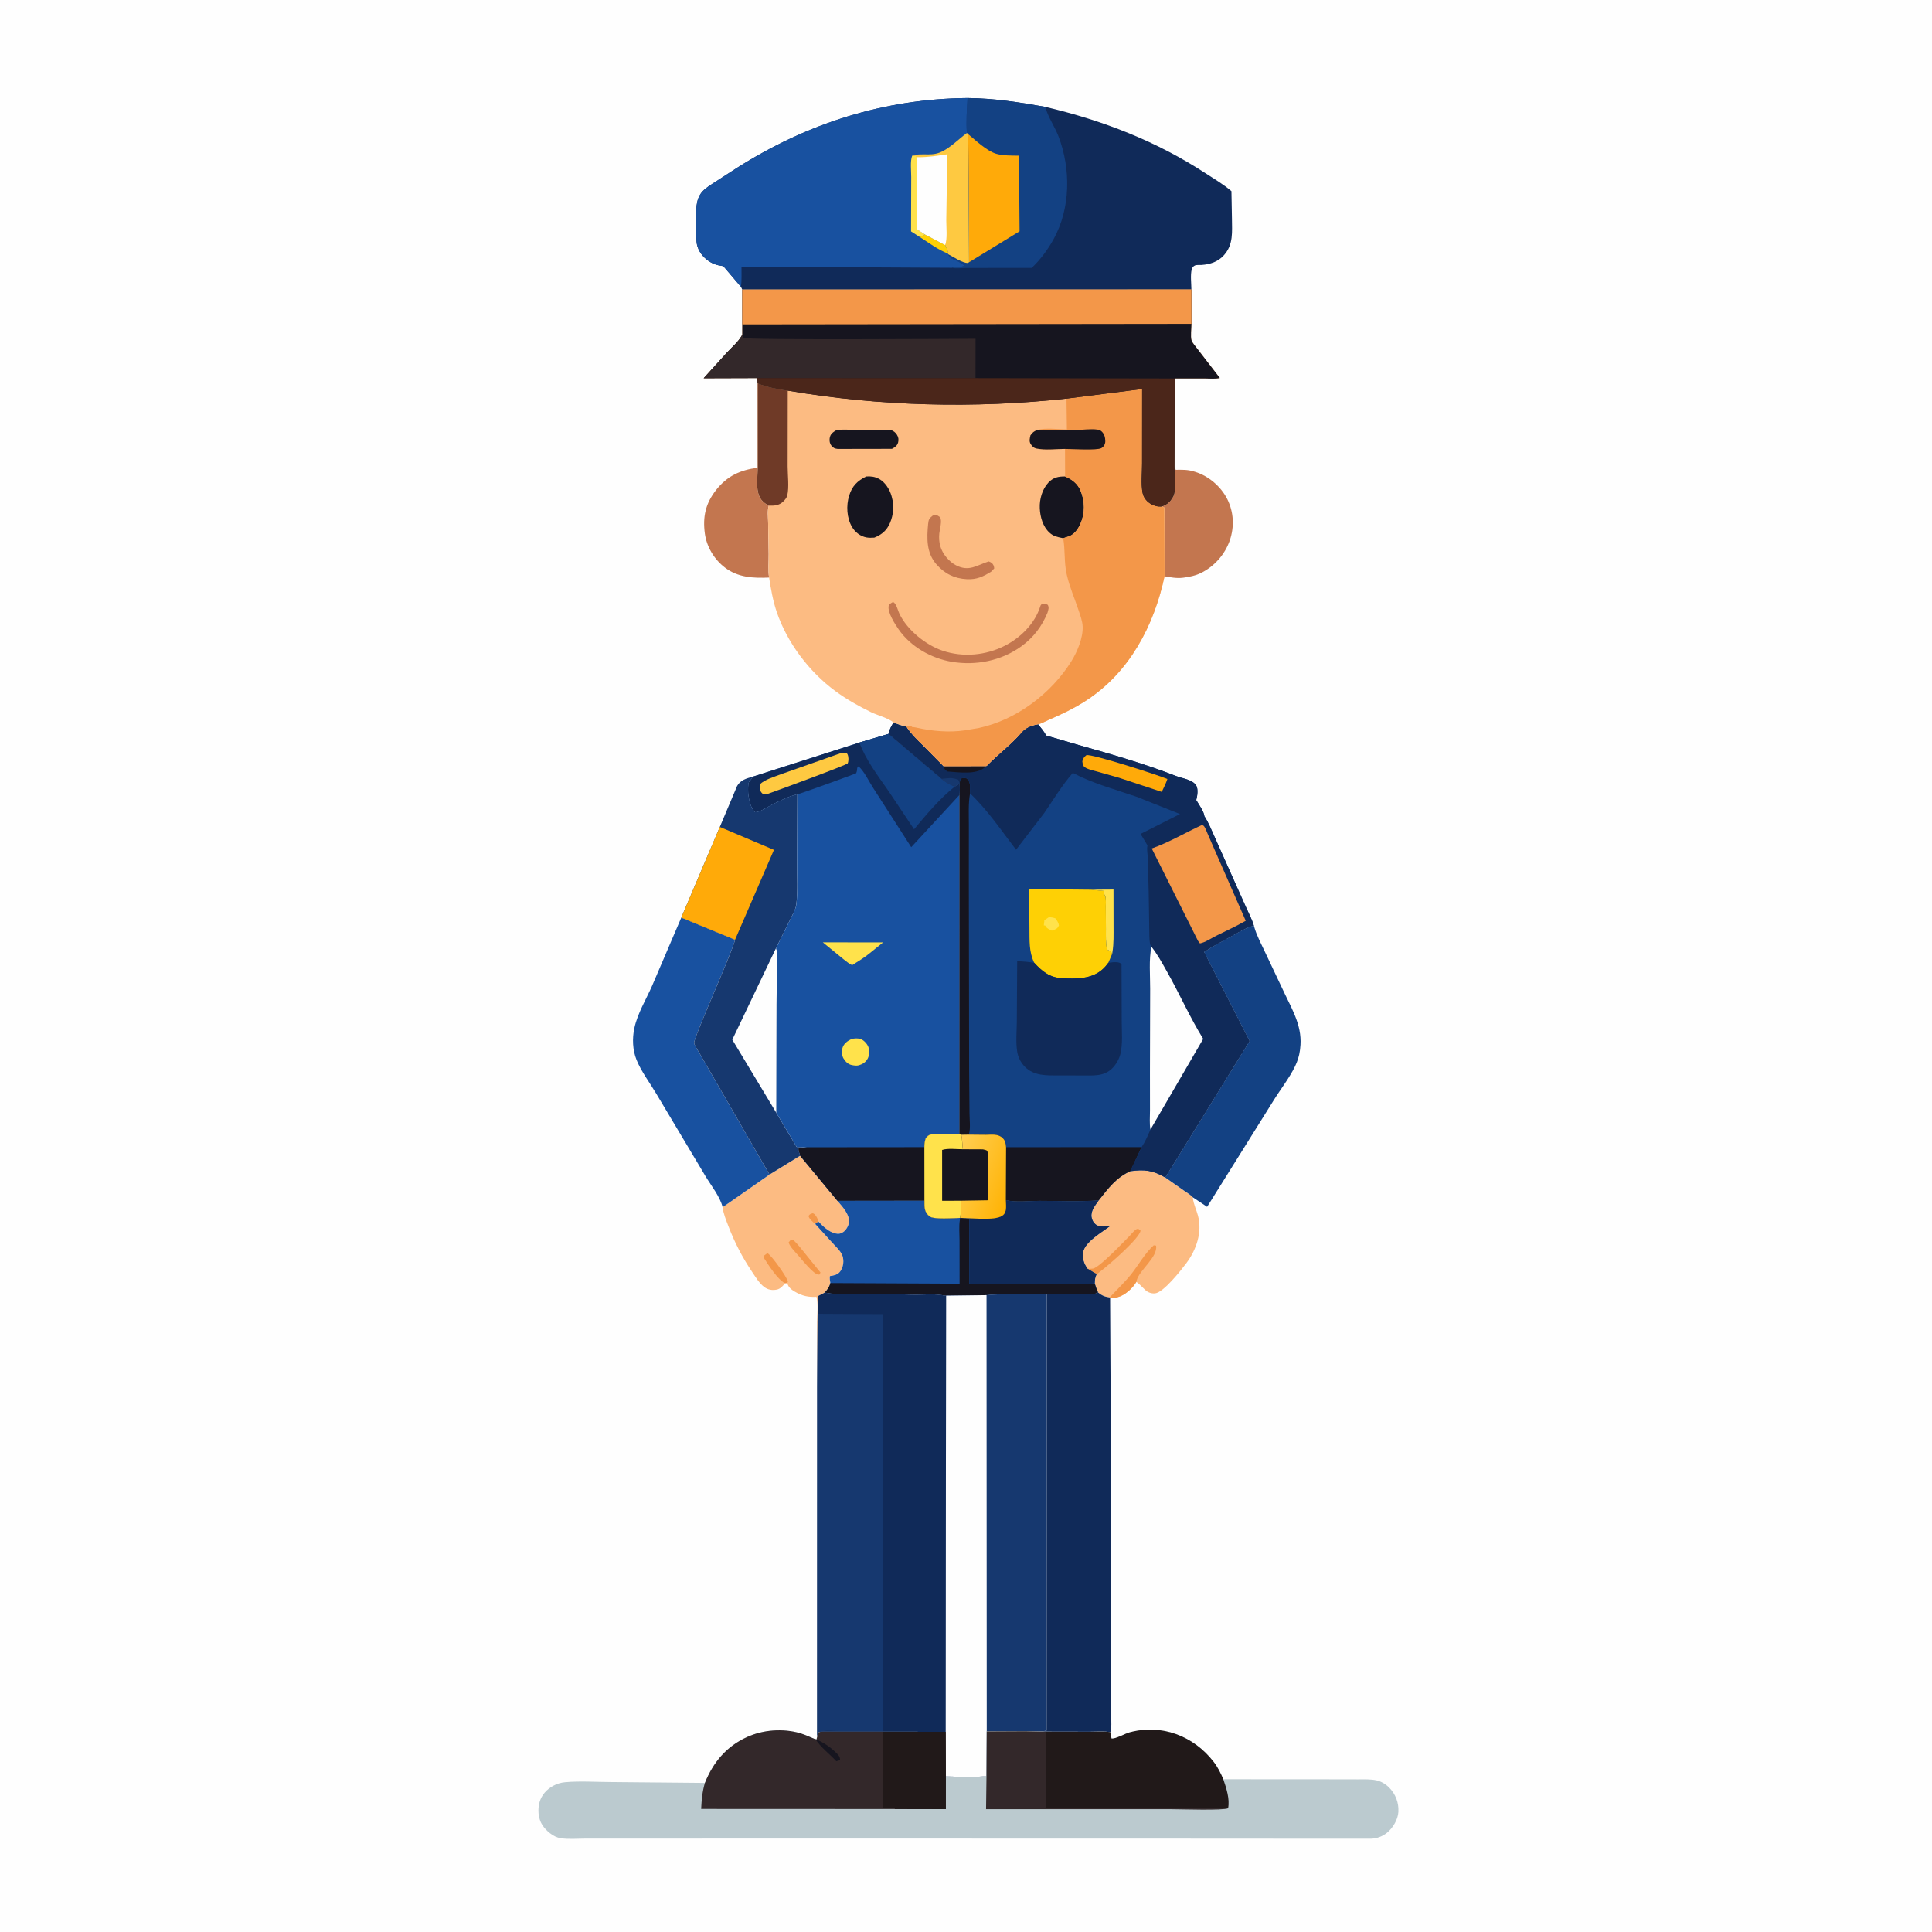 <svg version="1.1" xmlns="http://www.w3.org/2000/svg" style="display: block;" viewBox="0 0 2048 2048" width="1024" height="1024">
<defs>
	<linearGradient id="Gradient1" gradientUnits="userSpaceOnUse" x1="1074.02" y1="1260.37" x2="1006.88" y2="1234.74">
		<stop class="stop0" offset="0" stop-opacity="1" stop-color="rgb(255,179,5)"/>
		<stop class="stop1" offset="1" stop-opacity="1" stop-color="rgb(255,207,84)"/>
	</linearGradient>
</defs>
<path transform="translate(0,0)" fill="rgb(254,254,254)" d="M -0 -0 L 2048 0 L 2048 2048 L -0 2048 L -0 -0 z"/>
<path transform="translate(0,0)" fill="rgb(195,118,79)" d="M 815.286 612.225 C 798.469 612.967 782.399 612.249 768.423 601.616 C 757.135 593.027 749.062 579.605 747.164 565.546 C 744.785 547.917 747.869 533.753 758.987 519.557 C 770.688 504.616 784.633 498.165 803.211 495.831 C 803.183 506.671 800.161 522.933 808.241 531.097 C 810.292 533.169 812.445 534.631 815.002 535.99 C 813.216 541.109 814.171 548.065 814.252 553.49 L 814.82 587.245 C 814.933 595.176 813.97 604.492 815.286 612.225 z"/>
<path transform="translate(0,0)" fill="rgb(195,118,79)" d="M 1245.2 407.697 C 1245.78 419.654 1244.17 494.267 1246.25 498.013 C 1252.77 497.946 1258.83 497.716 1265.13 499.652 L 1266.89 500.174 C 1281.21 504.58 1294.17 515.648 1300.91 528.968 C 1307.83 542.651 1308.61 558.321 1303.64 572.773 C 1298.44 587.902 1286.95 600.764 1272.49 607.649 C 1267.13 610.202 1261.35 611.384 1255.5 612.192 L 1253.93 612.418 C 1247.59 613.224 1240.73 612.023 1234.48 610.847 L 1234.2 538.113 L 1231.9 536.815 C 1234.18 535.782 1236.48 534.713 1238.39 533.056 C 1241.05 530.746 1243.86 526.745 1244.68 523.286 C 1246.71 514.6 1244.95 503.172 1244.92 494.277 L 1245.2 407.697 z"/>
<path transform="translate(0,0)" fill="rgb(252,187,130)" d="M 1198.11 1241.54 C 1213.16 1239.48 1221.9 1240.53 1235.16 1248.17 L 1254.81 1261.93 C 1257.83 1264.08 1261.93 1266.44 1264.4 1269.17 L 1264.52 1270.25 C 1265.34 1276.79 1268.24 1282.36 1269.91 1288.66 C 1274.57 1306.24 1268.24 1324.74 1257.61 1338.97 C 1252.17 1346.24 1233.51 1370.01 1224.5 1371.01 C 1220.94 1371.41 1217.15 1370.22 1214.48 1367.86 C 1211.14 1364.91 1208.31 1361.39 1204.63 1358.85 C 1200.72 1365.51 1192.32 1373.26 1184.5 1375.16 C 1181.9 1375.79 1179.42 1375.82 1176.76 1375.57 L 1176.3 1375.35 C 1171.32 1374.71 1167.83 1373.28 1163.99 1370.05 C 1162.44 1366.96 1161.49 1363.68 1160.43 1360.39 C 1160.58 1356.87 1160.68 1354.27 1162.28 1351.09 C 1161.19 1349.58 1161.87 1350.18 1160.03 1349.23 L 1152.75 1344.88 C 1149 1339.4 1147.12 1334.27 1148.15 1327.5 C 1149.83 1316.4 1168.83 1305.72 1177.22 1299.3 C 1172.62 1299.95 1166.08 1301.17 1162.02 1298.35 C 1159.35 1296.5 1157.53 1293.39 1157.07 1290.19 C 1156.08 1283.44 1161.11 1277.6 1164.71 1272.39 C 1174.7 1259.75 1183.13 1248.3 1198.11 1241.54 z"/>
<path transform="translate(0,0)" fill="rgb(243,151,73)" d="M 1152.75 1344.88 C 1154.56 1344.82 1157.22 1345.09 1158.92 1344.67 C 1166.36 1342.8 1191.07 1316.37 1197.45 1310.08 C 1199.35 1308.21 1202.37 1304.17 1204.5 1303.11 C 1206.74 1302 1207.51 1303.11 1209.02 1304.5 C 1208.22 1312.16 1178.75 1337.8 1171.65 1343.56 L 1162.28 1351.09 C 1161.19 1349.58 1161.87 1350.18 1160.03 1349.23 L 1152.75 1344.88 z"/>
<path transform="translate(0,0)" fill="rgb(243,151,73)" d="M 1176.3 1375.35 L 1177.66 1373.91 C 1184.88 1366.1 1192.33 1359.21 1199 1350.85 C 1206.77 1341.12 1213.82 1328.27 1223 1320.06 L 1225.5 1320.43 C 1227.45 1332.94 1207.62 1346.07 1204.76 1357.81 L 1204.63 1358.85 C 1200.72 1365.51 1192.32 1373.26 1184.5 1375.16 C 1181.9 1375.79 1179.42 1375.82 1176.76 1375.57 L 1176.3 1375.35 z"/>
<path transform="translate(0,0)" fill="rgb(252,187,130)" d="M 815.737 1245.1 L 848.121 1225.15 L 887.659 1272.87 C 892.677 1278.79 900.363 1286.79 899.98 1295.11 C 899.807 1298.88 897.095 1303.75 894 1305.91 C 891.185 1307.88 888.812 1308.21 885.5 1307.47 C 878.409 1305.87 872.386 1299.85 867.453 1294.8 L 864.14 1297.44 L 882.575 1317.7 C 885.805 1321.25 890.033 1325.14 892.242 1329.35 C 893.514 1331.78 894.034 1334.66 893.97 1337.39 C 893.874 1341.54 892.484 1346.08 889.482 1349.08 C 887.061 1351.5 883.015 1352.26 879.744 1352.7 C 879.288 1355.42 879.772 1357.44 880.231 1360.11 C 879.147 1364.42 877.229 1366.99 874.205 1370.19 L 866.742 1374.08 L 866.693 1392.69 L 866.307 1469.28 L 866.146 1401.8 C 866.151 1393.6 867.484 1382.54 865.5 1374.7 C 856.916 1375.24 850.12 1373.67 842.611 1369.25 C 838.738 1366.97 835.679 1364.62 834.52 1360.12 L 832.138 1360.23 C 830.069 1363.11 827.107 1366.29 823.5 1367.03 C 818.676 1368 814.229 1367.32 810.23 1364.38 C 804.971 1360.51 801.031 1353.84 797.419 1348.48 C 786.904 1332.88 778.653 1316.97 771.97 1299.37 C 769.568 1293.05 766.793 1286.48 766.003 1279.72 L 815.737 1245.1 z"/>
<path transform="translate(0,0)" fill="rgb(243,151,73)" d="M 864.14 1297.44 L 864.026 1297.4 C 861.37 1294.96 858.042 1292.44 857.003 1289 C 858.612 1286.9 858.945 1286.9 861.5 1286.09 C 862.373 1286.41 862.731 1286.46 863.5 1287.19 C 865.353 1288.92 867.08 1292.32 867.453 1294.8 L 864.14 1297.44 z"/>
<path transform="translate(0,0)" fill="rgb(243,151,73)" d="M 832.138 1360.23 C 824.313 1356.48 814.582 1340.93 809.779 1333.5 L 809.958 1331 L 813.5 1328.35 C 818.123 1331.09 833.604 1352.9 835.221 1358.38 L 834.52 1360.12 L 832.138 1360.23 z"/>
<path transform="translate(0,0)" fill="rgb(243,151,73)" d="M 838.039 1314.5 L 840.458 1314.1 C 845.526 1318.46 849.492 1324.02 853.733 1329.16 L 869.799 1348.98 L 868.5 1351.14 L 867.146 1351.04 C 862.347 1350.4 850.939 1336.51 847.612 1332.49 C 844.53 1328.76 837.051 1321.66 835.976 1317 L 838.039 1314.5 z"/>
<path transform="translate(0,0)" fill="rgb(19,65,131)" d="M 1329.15 981.191 L 1329.48 982.401 C 1332.24 992.042 1337.24 1001.18 1341.48 1010.26 L 1361.98 1053.59 C 1371.08 1072.4 1381.01 1089.86 1378.21 1111.5 L 1377.99 1113.42 C 1377.22 1119.37 1375.4 1124.96 1372.79 1130.36 C 1366.68 1142.98 1357.17 1154.94 1349.8 1166.92 L 1279.58 1279.3 L 1264.4 1269.17 C 1261.93 1266.44 1257.83 1264.08 1254.81 1261.93 L 1235.16 1248.17 L 1324.59 1103.56 L 1276.35 1009.08 C 1286.05 1002.69 1296.51 997.291 1306.7 991.726 C 1313.94 987.774 1321.04 983.11 1329.15 981.191 z"/>
<path transform="translate(0,0)" fill="rgb(24,81,160)" d="M 722.198 972.695 L 779.192 996.158 L 778.687 998.009 C 774.103 1014.15 735.419 1099.82 735.786 1105.5 C 735.947 1108 741.105 1115.58 742.5 1118.15 L 815.737 1245.1 L 766.003 1279.72 C 763.562 1268.91 753.58 1256.38 747.795 1246.73 L 695.734 1159.44 C 688.876 1147.83 679.774 1135.93 674.751 1123.47 C 670.537 1113.01 670.09 1100.92 672.413 1089.97 C 675.704 1074.46 684.855 1059.5 691.265 1044.98 L 722.198 972.695 z"/>
<path transform="translate(0,0)" fill="rgb(24,81,160)" d="M 1066.2 1272.13 C 1076.48 1274.78 1091.22 1272.95 1101.96 1272.94 C 1122.59 1272.93 1144.16 1274.01 1164.71 1272.39 C 1161.11 1277.6 1156.08 1283.44 1157.07 1290.19 C 1157.53 1293.39 1159.35 1296.5 1162.02 1298.35 C 1166.08 1301.17 1172.62 1299.95 1177.22 1299.3 C 1168.83 1305.72 1149.83 1316.4 1148.15 1327.5 C 1147.12 1334.27 1149 1339.4 1152.75 1344.88 L 1160.03 1349.23 C 1161.87 1350.18 1161.19 1349.58 1162.28 1351.09 C 1160.68 1354.27 1160.58 1356.87 1160.43 1360.39 C 1161.49 1363.68 1162.44 1366.96 1163.99 1370.05 C 1159.28 1373.04 1151.3 1371.88 1145.84 1371.9 L 1109.57 1372.03 L 1071.3 1372.16 C 1062.84 1372.2 1054.15 1371.78 1045.76 1372.93 L 1002.86 1373.51 L 1000.97 1373.3 C 991.456 1371.25 980.048 1372.42 970.189 1372.41 L 931.638 1371.59 C 913.014 1371.63 892.5 1373.46 874.205 1370.19 C 877.229 1366.99 879.147 1364.42 880.231 1360.11 C 879.772 1357.44 879.288 1355.42 879.744 1352.7 C 883.015 1352.26 887.061 1351.5 889.482 1349.08 C 892.484 1346.08 893.874 1341.54 893.97 1337.39 C 894.034 1334.66 893.514 1331.78 892.242 1329.35 C 890.033 1325.14 885.805 1321.25 882.575 1317.7 L 864.14 1297.44 L 867.453 1294.8 C 872.386 1299.85 878.409 1305.87 885.5 1307.47 C 888.812 1308.21 891.185 1307.88 894 1305.91 C 897.095 1303.75 899.807 1298.88 899.98 1295.11 C 900.363 1286.79 892.677 1278.79 887.659 1272.87 L 979.939 1272.75 C 980.021 1279.66 979.409 1283.89 984.779 1289.05 C 989.076 1293.17 1011.35 1291.08 1017.85 1291.05 L 1023.77 1291.25 C 1033.13 1291.34 1057.25 1294.3 1063.73 1287.72 C 1067.57 1283.83 1066.31 1277.21 1066.2 1272.13 z"/>
<path transform="translate(0,0)" fill="rgb(22,21,31)" d="M 1017.85 1291.05 L 1023.77 1291.25 L 1027.5 1292.34 L 1027.47 1361.04 L 1116.7 1360.9 C 1130.99 1360.87 1146.34 1362.07 1160.43 1360.39 C 1161.49 1363.68 1162.44 1366.96 1163.99 1370.05 C 1159.28 1373.04 1151.3 1371.88 1145.84 1371.9 L 1109.57 1372.03 L 1071.3 1372.16 C 1062.84 1372.2 1054.15 1371.78 1045.76 1372.93 L 1002.86 1373.51 L 1000.97 1373.3 C 991.456 1371.25 980.048 1372.42 970.189 1372.41 L 931.638 1371.59 C 913.014 1371.63 892.5 1373.46 874.205 1370.19 C 877.229 1366.99 879.147 1364.42 880.231 1360.11 L 1017.21 1360.76 L 1017.15 1314.9 C 1017.15 1307.79 1016.39 1299.86 1017.52 1292.9 L 1017.85 1291.05 z"/>
<path transform="translate(0,0)" fill="rgb(16,42,89)" d="M 1066.2 1272.13 C 1076.48 1274.78 1091.22 1272.95 1101.96 1272.94 C 1122.59 1272.93 1144.16 1274.01 1164.71 1272.39 C 1161.11 1277.6 1156.08 1283.44 1157.07 1290.19 C 1157.53 1293.39 1159.35 1296.5 1162.02 1298.35 C 1166.08 1301.17 1172.62 1299.95 1177.22 1299.3 C 1168.83 1305.72 1149.83 1316.4 1148.15 1327.5 C 1147.12 1334.27 1149 1339.4 1152.75 1344.88 L 1160.03 1349.23 C 1161.87 1350.18 1161.19 1349.58 1162.28 1351.09 C 1160.68 1354.27 1160.58 1356.87 1160.43 1360.39 C 1146.34 1362.07 1130.99 1360.87 1116.7 1360.9 L 1027.47 1361.04 L 1027.5 1292.34 L 1023.77 1291.25 C 1033.13 1291.34 1057.25 1294.3 1063.73 1287.72 C 1067.57 1283.83 1066.31 1277.21 1066.2 1272.13 z"/>
<path transform="translate(0,0)" fill="rgb(22,56,111)" d="M 763.043 876.59 L 781.36 833.195 C 784.989 826.766 791.314 825.192 798.083 823.278 L 797.123 824.86 C 796.14 826.463 795.059 827.863 793.834 829.295 C 792.337 835.531 793.102 843.389 794.752 849.5 L 795.084 850.767 C 796.241 855.087 797.364 857.69 800.5 860.93 C 805.646 860.762 811.882 856.257 816.485 853.899 C 825.111 849.481 835.699 843.996 845.244 841.901 L 844.971 915.256 C 844.821 929.455 845.896 944.892 844.119 958.898 C 843.655 962.554 842.096 965.738 840.5 969.008 L 839.736 970.598 L 822.61 1005.08 C 824.629 1009.65 823.518 1017.89 823.489 1022.95 L 823.216 1064.94 L 822.997 1179.74 L 844.5 1215.81 L 855.172 1216.14 L 846.5 1217.1 C 846.061 1220.5 847.75 1221.88 848.121 1225.15 L 815.737 1245.1 L 742.5 1118.15 C 741.105 1115.58 735.947 1108 735.786 1105.5 C 735.419 1099.82 774.103 1014.15 778.687 998.009 L 779.192 996.158 L 722.198 972.695 L 763.043 876.59 z"/>
<path transform="translate(0,0)" fill="rgb(254,254,254)" d="M 822.61 1005.08 C 824.629 1009.65 823.518 1017.89 823.489 1022.95 L 823.216 1064.94 L 822.997 1179.74 L 776.262 1102.09 L 822.61 1005.08 z"/>
<path transform="translate(0,0)" fill="rgb(255,170,9)" d="M 763.043 876.59 L 820.42 900.906 L 779.192 996.158 L 722.198 972.695 L 763.043 876.59 z"/>
<path transform="translate(0,0)" fill="rgb(16,42,89)" d="M 1163.99 1370.05 C 1167.83 1373.28 1171.32 1374.71 1176.3 1375.35 L 1176.76 1375.57 L 1177.4 1499.17 L 1177.57 1744.42 L 1177.5 1812.4 C 1177.5 1818.81 1179.03 1830.59 1177.04 1836.14 C 1170.09 1835.12 1161.99 1835.81 1154.93 1835.77 L 1109.19 1835.68 L 1086.69 1835.21 C 1093.76 1834.44 1102.76 1836.49 1109.41 1834.48 L 1109.57 1372.03 L 1145.84 1371.9 C 1151.3 1371.88 1159.28 1373.04 1163.99 1370.05 z"/>
<path transform="translate(0,0)" fill="rgb(22,56,111)" d="M 1045.76 1372.93 C 1054.15 1371.78 1062.84 1372.2 1071.3 1372.16 L 1109.57 1372.03 L 1109.41 1834.48 C 1102.76 1836.49 1093.76 1834.44 1086.69 1835.21 L 1045.99 1835.41 L 1045.72 1882.53 C 1032.39 1884.62 1016.24 1883.32 1002.64 1883.02 L 1002.44 1835.84 L 1002.86 1373.51 L 1045.76 1372.93 z"/>
<path transform="translate(0,0)" fill="rgb(254,254,254)" d="M 1002.86 1373.51 L 1045.76 1372.93 L 1045.99 1835.41 L 1045.72 1882.53 C 1032.39 1884.62 1016.24 1883.32 1002.64 1883.02 L 1002.44 1835.84 L 1002.86 1373.51 z"/>
<path transform="translate(0,0)" fill="rgb(16,42,89)" d="M 874.205 1370.19 C 892.5 1373.46 913.014 1371.63 931.638 1371.59 L 970.189 1372.41 C 980.048 1372.42 991.456 1371.25 1000.97 1373.3 L 1002.86 1373.51 L 1002.44 1835.84 L 936.227 1835.75 L 869.837 1835.77 L 867.211 1836.54 L 866.251 1841.16 L 866.307 1469.28 L 866.693 1392.69 L 866.742 1374.08 L 874.205 1370.19 z"/>
<path transform="translate(0,0)" fill="rgb(22,56,111)" d="M 866.693 1392.69 L 935.88 1393.05 L 935.943 1834.96 L 889.781 1835.06 C 884.341 1835.06 874.787 1833.84 869.837 1835.77 L 867.211 1836.54 L 866.251 1841.16 L 866.307 1469.28 L 866.693 1392.69 z"/>
<path transform="translate(0,0)" fill="rgb(187,202,207)" d="M 1177.04 1836.14 L 1178.24 1842.92 C 1182.59 1843.5 1192.32 1837.78 1197.3 1836.43 C 1231.4 1827.18 1265.33 1840.13 1286.64 1867.82 C 1290.94 1873.41 1293.97 1879.63 1296.75 1886.08 L 1407.55 1886.15 L 1439.5 1886.21 C 1445.94 1886.22 1452.89 1885.88 1459.22 1887.27 C 1464.25 1888.38 1469.13 1891.4 1472.7 1895.05 C 1479.38 1901.88 1482.86 1910.95 1482.36 1920.5 C 1481.93 1928.71 1476.62 1937.61 1470.37 1942.73 C 1465.8 1946.48 1459.73 1948.9 1453.84 1949.07 L 1386.74 1949.09 L 1258.83 1949.01 L 868.7 1948.92 L 674.996 1948.98 L 621.205 1948.98 C 612.484 1948.98 602.746 1949.9 594.186 1948.56 C 586.644 1947.38 578.705 1940.62 574.745 1934.37 C 570.413 1927.53 569.792 1917.91 571.985 1910.25 C 574.167 1902.62 579.603 1896.77 586.46 1893.03 C 590.483 1890.84 594.436 1889.65 598.998 1889.23 C 614.837 1887.78 632.029 1889.02 647.99 1889.05 L 747.221 1889.97 C 755.938 1868.28 769.898 1851.47 791.455 1841.55 C 808.802 1833.57 829.883 1831.99 848.235 1837.32 C 854.129 1839.04 859.689 1841.99 865.457 1844.12 L 866.251 1841.16 L 867.211 1836.54 L 869.837 1835.77 L 936.227 1835.75 L 1002.44 1835.84 L 1002.64 1883.02 C 1016.24 1883.32 1032.39 1884.62 1045.72 1882.53 L 1045.99 1835.41 L 1086.69 1835.21 L 1109.19 1835.68 L 1154.93 1835.77 C 1161.99 1835.81 1170.09 1835.12 1177.04 1836.14 z"/>
<path transform="translate(0,0)" fill="rgb(51,40,42)" d="M 1045.99 1835.41 L 1086.69 1835.21 L 1109.19 1835.68 L 1108.91 1916.61 L 1301.83 1916.84 C 1297.16 1919.38 1250.44 1917.81 1241.77 1917.81 L 1045.27 1917.81 L 1045.72 1882.53 L 1045.99 1835.41 z"/>
<path transform="translate(0,0)" fill="rgb(33,25,25)" d="M 1177.04 1836.14 L 1178.24 1842.92 C 1182.59 1843.5 1192.32 1837.78 1197.3 1836.43 C 1231.4 1827.18 1265.33 1840.13 1286.64 1867.82 C 1290.94 1873.41 1293.97 1879.63 1296.75 1886.08 C 1299.89 1895.29 1303.85 1907.01 1301.83 1916.84 L 1108.91 1916.61 L 1109.19 1835.68 L 1154.93 1835.77 C 1161.99 1835.81 1170.09 1835.12 1177.04 1836.14 z"/>
<path transform="translate(0,0)" fill="rgb(51,40,42)" d="M 747.221 1889.97 C 755.938 1868.28 769.898 1851.47 791.455 1841.55 C 808.802 1833.57 829.883 1831.99 848.235 1837.32 C 854.129 1839.04 859.689 1841.99 865.457 1844.12 L 866.251 1841.16 L 867.211 1836.54 L 869.837 1835.77 L 936.227 1835.75 L 1002.44 1835.84 L 1002.64 1883.02 L 1002.61 1917.75 L 948.729 1917.64 L 743.255 1917.55 C 743.724 1907.91 744.46 1899.26 747.221 1889.97 z"/>
<path transform="translate(0,0)" fill="rgb(22,21,31)" d="M 864.285 1843.43 C 872.007 1846.56 879.486 1851.38 885.5 1857.19 C 888.155 1859.75 890.5 1861.75 890.5 1865.54 C 888.99 1866.48 888.207 1866.65 886.5 1866.97 C 879.346 1859.17 869.971 1852.36 864.285 1843.43 z"/>
<path transform="translate(0,0)" fill="rgb(33,25,25)" d="M 936.227 1835.75 L 1002.44 1835.84 L 1002.64 1883.02 L 1002.61 1917.75 L 948.729 1917.64 L 948.181 1916.73 L 936.024 1916.55 L 936.227 1835.75 z"/>
<path transform="translate(0,0)" fill="rgb(24,81,160)" d="M 910.956 787.178 L 941.923 777.963 L 998.034 825.599 C 1002.3 829.143 1007 831.8 1012.19 833.731 L 1017.09 830.698 C 1017.61 834.885 1017.55 838.513 1017.04 842.699 L 1017.02 1202.36 L 995.468 1202.24 C 992.027 1202.24 987.62 1201.81 984.463 1203.46 C 983.494 1203.97 982.147 1205.69 981.305 1206.5 C 980.216 1209.9 979.845 1212.47 979.87 1216.03 L 979.939 1272.75 L 887.659 1272.87 L 848.121 1225.15 C 847.75 1221.88 846.061 1220.5 846.5 1217.1 L 855.172 1216.14 L 844.5 1215.81 L 822.997 1179.74 L 823.216 1064.94 L 823.489 1022.95 C 823.518 1017.89 824.629 1009.65 822.61 1005.08 L 839.736 970.598 L 840.5 969.008 C 842.096 965.738 843.655 962.554 844.119 958.898 C 845.896 944.892 844.821 929.455 844.971 915.256 L 845.244 841.901 C 835.699 843.996 825.111 849.481 816.485 853.899 C 811.882 856.257 805.646 860.762 800.5 860.93 C 797.364 857.69 796.241 855.087 795.084 850.767 L 794.752 849.5 C 793.102 843.389 792.337 835.531 793.834 829.295 C 795.059 827.863 796.14 826.463 797.123 824.86 L 798.083 823.278 L 910.956 787.178 z"/>
<path transform="translate(0,0)" fill="rgb(255,226,75)" d="M 902.415 1101.5 C 905.39 1100.58 909.945 1100.35 912.836 1101.61 C 916.06 1103.02 919.216 1106.53 920.49 1109.79 C 921.816 1113.19 921.609 1118.76 919.866 1121.99 C 917.718 1125.97 914.694 1127.92 910.5 1129.25 C 908.002 1129.88 905.579 1129.52 903.079 1129.04 C 899.014 1128.26 896.298 1125.45 894.162 1122 C 892.323 1119.03 892.089 1114.27 893.039 1110.97 C 894.412 1106.19 898.22 1103.61 902.415 1101.5 z"/>
<path transform="translate(0,0)" fill="rgb(255,226,75)" d="M 872.256 998.945 L 936.132 998.982 L 921.518 1010.78 C 915.919 1015.37 909.488 1019.13 903.408 1023.06 C 900.241 1021.9 897.018 1018.93 894.276 1016.91 L 872.256 998.945 z"/>
<path transform="translate(0,0)" fill="rgb(22,21,31)" d="M 855.172 1216.14 L 979.87 1216.03 L 979.939 1272.75 L 887.659 1272.87 L 848.121 1225.15 C 847.75 1221.88 846.061 1220.5 846.5 1217.1 L 855.172 1216.14 z"/>
<path transform="translate(0,0)" fill="rgb(16,42,89)" d="M 910.956 787.178 L 941.923 777.963 L 998.034 825.599 C 1002.3 829.143 1007 831.8 1012.19 833.731 L 1017.09 830.698 C 1017.61 834.885 1017.55 838.513 1017.04 842.699 L 965.939 898.05 L 925.226 834.661 C 921.092 828.261 915.759 816.997 910 812.348 L 908.7 813.988 C 908.501 815.959 908.487 818.061 907.41 819.782 C 907.254 820.032 851.378 840.47 846.252 841.673 L 845.244 841.901 C 835.699 843.996 825.111 849.481 816.485 853.899 C 811.882 856.257 805.646 860.762 800.5 860.93 C 797.364 857.69 796.241 855.087 795.084 850.767 L 794.752 849.5 C 793.102 843.389 792.337 835.531 793.834 829.295 C 795.059 827.863 796.14 826.463 797.123 824.86 L 798.083 823.278 L 910.956 787.178 z"/>
<path transform="translate(0,0)" fill="rgb(254,201,65)" d="M 892.317 798 C 894.24 797.858 895.835 798.136 897.722 798.5 L 898.421 799.625 C 899.641 802.23 899.727 806.497 898.627 809.168 C 897.934 810.851 820.301 839.356 813.5 841.68 C 811.405 841.758 809.448 842.426 807.866 840.882 C 805.087 838.169 805.341 835 805.438 831.426 C 810.934 826.154 820.898 823.459 828.006 820.662 L 892.317 798 z"/>
<path transform="translate(0,0)" fill="rgb(19,65,131)" d="M 910.956 787.178 L 941.923 777.963 L 998.034 825.599 C 1002.3 829.143 1007 831.8 1012.19 833.731 C 996.364 846.299 981.896 863.584 968.948 879.069 L 941.769 838.391 C 930.446 822.085 918.006 805.893 910.956 787.178 z"/>
<path transform="translate(0,0)" fill="rgb(16,42,89)" d="M 785.396 304.007 L 766.767 282.128 C 759.731 281.208 754.673 279.594 749.028 275.051 C 743.076 270.262 738.91 263.63 738.335 255.928 C 737.819 249.035 738.038 241.929 738.02 235.002 C 737.991 224.075 736.744 211.278 744.905 202.674 C 748.799 198.568 754.233 195.398 758.954 192.329 L 781.218 177.935 C 855.699 130.71 937.274 104.687 1025.66 103.916 C 1053.97 104.2 1080.29 108.354 1108.08 113.276 C 1169.19 127.704 1225.67 149.538 1278.39 183.957 C 1287.46 189.885 1297.19 195.525 1305.38 202.648 L 1305.91 231.551 C 1305.97 245.64 1307.66 259.2 1297.41 270.547 C 1291.04 277.596 1282.84 280.214 1273.62 280.869 C 1272.1 280.977 1268.28 280.714 1267 281.268 C 1264.98 282.143 1263.82 283.46 1263.28 285.558 C 1261.72 291.591 1262.88 300.542 1262.93 306.884 L 786.834 306.999 L 785.396 304.007 z"/>
<path transform="translate(0,0)" fill="rgb(19,65,131)" d="M 1025.66 103.916 C 1053.97 104.2 1080.29 108.354 1108.08 113.276 L 1108.37 114.374 C 1111.22 124.569 1118.17 134.4 1122.03 144.5 C 1135.27 179.054 1134.93 220.811 1116.82 253.587 C 1110.76 264.558 1102.77 275.354 1093.66 283.961 L 1024.17 284.045 C 1020.16 283.975 1013.14 285.064 1009.48 283.87 L 1009.62 283.052 C 1013.6 282.462 1019.23 283.693 1022.51 281.5 C 1019.26 279.029 1014.86 276.523 1011.06 275.047 C 1008.71 274.136 1006.55 272.857 1005.48 270.418 L 1005.2 269.534 C 1010.69 272.249 1020.26 278.957 1025.95 278.763 L 1027.22 277.97 L 1026.4 142.316 L 1024.96 140.965 C 1023.94 128.93 1024.99 115.98 1025.66 103.916 z"/>
<path transform="translate(0,0)" fill="rgb(255,170,9)" d="M 1026.4 142.316 C 1034.46 148.978 1045.84 159.879 1055.89 162.978 C 1062.67 165.068 1072.95 164.908 1080.12 165.014 L 1080.79 245.179 L 1027.22 277.97 L 1026.4 142.316 z"/>
<path transform="translate(0,0)" fill="rgb(24,81,160)" d="M 785.396 304.007 L 766.767 282.128 C 759.731 281.208 754.673 279.594 749.028 275.051 C 743.076 270.262 738.91 263.63 738.335 255.928 C 737.819 249.035 738.038 241.929 738.02 235.002 C 737.991 224.075 736.744 211.278 744.905 202.674 C 748.799 198.568 754.233 195.398 758.954 192.329 L 781.218 177.935 C 855.699 130.71 937.274 104.687 1025.66 103.916 C 1024.99 115.98 1023.94 128.93 1024.96 140.965 L 1026.4 142.316 L 1027.22 277.97 L 1025.95 278.763 C 1020.26 278.957 1010.69 272.249 1005.2 269.534 L 1005.48 270.418 C 1006.55 272.857 1008.71 274.136 1011.06 275.047 C 1014.86 276.523 1019.26 279.029 1022.51 281.5 C 1019.23 283.693 1013.6 282.462 1009.62 283.052 L 1009.48 283.87 L 786.01 282.686 C 785.915 289.566 786.471 297.249 785.396 304.007 z"/>
<path transform="translate(0,0)" fill="rgb(254,208,5)" d="M 975.108 251.305 L 980.493 248.52 L 1001.81 259.711 C 1003.09 261.805 1003.7 263.57 1004.5 265.86 L 1005.31 267.804 L 1004.68 268.7 C 994.469 264.801 984.336 257.212 975.108 251.305 z"/>
<path transform="translate(0,0)" fill="rgb(255,226,75)" d="M 975.108 251.305 L 965.751 245.313 L 965.928 187.722 C 965.958 181.378 964.662 170.608 967.003 164.979 L 971.627 165.627 L 972.242 166.619 L 972.289 219.031 C 972.236 226.663 971.188 235.842 972.472 243.311 L 980.493 248.52 L 975.108 251.305 z"/>
<path transform="translate(0,0)" fill="rgb(254,201,65)" d="M 1024.96 140.965 L 1026.4 142.316 L 1027.22 277.97 L 1025.95 278.763 C 1020.26 278.957 1010.69 272.249 1005.2 269.534 L 1004.68 268.7 L 1005.31 267.804 L 1004.5 265.86 C 1003.7 263.57 1003.09 261.805 1001.81 259.711 L 980.493 248.52 L 972.472 243.311 C 971.188 235.842 972.236 226.663 972.289 219.031 L 972.242 166.619 L 971.627 165.627 L 967.003 164.979 C 972.256 162.642 983.8 164.323 990.056 163.288 L 991.5 163.027 C 1003.24 161.026 1015.46 147.939 1024.96 140.965 z"/>
<path transform="translate(0,0)" fill="rgb(254,254,254)" d="M 972.242 166.619 L 973.464 166.648 C 984.199 166.695 993.657 165.054 1004.16 163.56 L 1003.09 233.504 C 1003.02 240.243 1004.5 253.861 1001.81 259.711 L 980.493 248.52 L 972.472 243.311 C 971.188 235.842 972.236 226.663 972.289 219.031 L 972.242 166.619 z"/>
<path transform="translate(0,0)" fill="rgb(19,65,131)" d="M 947.19 765.869 C 950.279 767.034 957.277 770.116 960.424 769.579 C 965.782 778.03 972.951 784.643 979.997 791.651 L 1000.22 812.179 L 1045.36 812.098 C 1046.32 811.573 1045.93 811.874 1046.76 811.026 C 1058.39 799.048 1072.14 789.01 1082.97 776.274 C 1087.42 770.983 1093.75 768.929 1100.38 767.737 C 1103.55 771.59 1106.63 775.268 1109.01 779.684 L 1143.25 789.697 C 1178.05 799.474 1213.07 809.519 1246.76 822.653 C 1253.21 825.164 1264.57 826.468 1268.2 833 C 1270.28 836.741 1269.21 844.062 1268.06 848.102 C 1270.53 852.339 1276.37 860.401 1276.7 865.232 C 1281.2 872.023 1284.21 879.919 1287.6 887.319 L 1306.51 929.697 L 1321.29 962.727 C 1323.99 968.738 1327.26 974.876 1329.15 981.191 C 1321.04 983.11 1313.94 987.774 1306.7 991.726 C 1296.51 997.291 1286.05 1002.69 1276.35 1009.08 L 1324.59 1103.56 L 1235.16 1248.17 C 1221.9 1240.53 1213.16 1239.48 1198.11 1241.54 C 1183.13 1248.3 1174.7 1259.75 1164.71 1272.39 C 1144.16 1274.01 1122.59 1272.93 1101.96 1272.94 C 1091.22 1272.95 1076.48 1274.78 1066.2 1272.13 C 1066.31 1277.21 1067.57 1283.83 1063.73 1287.72 C 1057.25 1294.3 1033.13 1291.34 1023.77 1291.25 L 1017.85 1291.05 C 1011.35 1291.08 989.076 1293.17 984.779 1289.05 C 979.409 1283.89 980.021 1279.66 979.939 1272.75 L 979.87 1216.03 C 979.845 1212.47 980.216 1209.9 981.305 1206.5 C 982.147 1205.69 983.494 1203.97 984.463 1203.46 C 987.62 1201.81 992.027 1202.24 995.468 1202.24 L 1017.02 1202.36 L 1017.04 842.699 C 1017.55 838.513 1017.61 834.885 1017.09 830.698 L 1012.19 833.731 C 1007 831.8 1002.3 829.143 998.034 825.599 L 941.923 777.963 C 942.685 773.409 944.813 769.754 947.19 765.869 z"/>
<path transform="translate(0,0)" fill="rgb(255,226,75)" d="M 1156.57 943.113 L 1180.35 942.956 L 1180.4 981.541 C 1180.39 990.752 1180.73 999.896 1179.27 1009 L 1179 1010.96 C 1177.31 1008.25 1176.35 1007.96 1173.59 1006.5 C 1171.91 999.44 1172.34 992.204 1172.31 985 L 1172.2 960.5 L 1172.28 956.5 C 1172.16 953.21 1172.45 949.768 1170 947.5 L 1170.01 946.25 L 1170.51 944.5 L 1156.57 943.113 z"/>
<path transform="translate(0,0)" fill="rgb(22,21,31)" d="M 1017.23 829.903 L 1018.27 825.291 C 1020.89 824.722 1022.23 824.483 1024.89 825.191 C 1026.89 827.383 1027.52 828.629 1028.16 831.522 L 1028.26 841.029 C 1026.3 852.133 1027.06 864.033 1027.03 875.309 L 1026.99 932.346 L 1027.32 1134.8 L 1027.71 1180.34 C 1027.77 1186.92 1028.91 1195.72 1027.2 1202.01 L 1027.07 1202.73 L 1019.03 1202.9 L 1017.02 1202.36 L 1017.04 842.699 C 1017.55 838.513 1017.61 834.885 1017.09 830.698 L 1017.23 829.903 z"/>
<path transform="translate(0,0)" fill="rgb(22,21,31)" d="M 1066.47 1216.08 L 1210.14 1216 L 1198.11 1241.54 C 1183.13 1248.3 1174.7 1259.75 1164.71 1272.39 C 1144.16 1274.01 1122.59 1272.93 1101.96 1272.94 C 1091.22 1272.95 1076.48 1274.78 1066.2 1272.13 L 1066.47 1216.08 z"/>
<path transform="translate(0,0)" fill="rgb(254,208,5)" d="M 1096.29 1020.58 C 1090.56 1008.72 1091.41 996.664 1091.24 983.757 L 1090.92 942.457 L 1156.57 943.113 L 1170.51 944.5 L 1170.01 946.25 L 1170 947.5 C 1172.45 949.768 1172.16 953.21 1172.28 956.5 L 1172.2 960.5 L 1172.31 985 C 1172.34 992.204 1171.91 999.44 1173.59 1006.5 C 1176.35 1007.96 1177.31 1008.25 1179 1010.96 L 1174.86 1020.59 C 1173.07 1023.06 1171.18 1025.29 1168.92 1027.35 C 1157.19 1038.04 1140.73 1037.7 1125.81 1036.95 C 1112.73 1036.3 1104.75 1029.74 1096.29 1020.58 z"/>
<path transform="translate(0,0)" fill="rgb(255,226,75)" d="M 1111.49 972.5 C 1114.25 972.133 1116.13 972.679 1118.75 973.495 C 1120.5 975.822 1122.07 978.065 1122.51 981 C 1120.91 984.186 1120.76 984.119 1117.5 985.635 L 1114.98 986.496 C 1112.59 985.345 1110.11 984.532 1108.61 982.221 L 1107.91 981.06 L 1106.5 981 C 1106.49 979.475 1106.83 978.456 1106.98 976.995 L 1107 975.5 L 1111.49 972.5 z"/>
<path transform="translate(0,0)" fill="rgb(22,21,31)" d="M 1017.02 1202.36 L 1019.03 1202.9 L 1027.07 1202.73 L 1045.04 1202.9 C 1051.29 1202.83 1057.97 1201.67 1062.79 1206.31 C 1065.73 1209.14 1066.15 1212.13 1066.47 1216.08 L 1066.2 1272.13 C 1066.31 1277.21 1067.57 1283.83 1063.73 1287.72 C 1057.25 1294.3 1033.13 1291.34 1023.77 1291.25 L 1017.85 1291.05 C 1011.35 1291.08 989.076 1293.17 984.779 1289.05 C 979.409 1283.89 980.021 1279.66 979.939 1272.75 L 979.87 1216.03 C 979.845 1212.47 980.216 1209.9 981.305 1206.5 C 982.147 1205.69 983.494 1203.97 984.463 1203.46 C 987.62 1201.81 992.027 1202.24 995.468 1202.24 L 1017.02 1202.36 z"/>
<path transform="translate(0,0)" fill="rgb(255,226,75)" d="M 1017.02 1202.36 L 1019.03 1202.9 C 1020.05 1208.08 1020.05 1213.08 1020.68 1218.26 C 1014.33 1218.28 1004.53 1216.99 998.68 1218.99 L 998.697 1272.89 L 1018.44 1272.82 C 1018.82 1279.13 1018.74 1284.8 1017.85 1291.05 C 1011.35 1291.08 989.076 1293.17 984.779 1289.05 C 979.409 1283.89 980.021 1279.66 979.939 1272.75 L 979.87 1216.03 C 979.845 1212.47 980.216 1209.9 981.305 1206.5 C 982.147 1205.69 983.494 1203.97 984.463 1203.46 C 987.62 1201.81 992.027 1202.24 995.468 1202.24 L 1017.02 1202.36 z"/>
<path transform="translate(0,0)" fill="url(#Gradient1)" d="M 1019.03 1202.9 L 1027.07 1202.73 L 1045.04 1202.9 C 1051.29 1202.83 1057.97 1201.67 1062.79 1206.31 C 1065.73 1209.14 1066.15 1212.13 1066.47 1216.08 L 1066.2 1272.13 C 1066.31 1277.21 1067.57 1283.83 1063.73 1287.72 C 1057.25 1294.3 1033.13 1291.34 1023.77 1291.25 L 1017.85 1291.05 C 1018.74 1284.8 1018.82 1279.13 1018.44 1272.82 L 1047.15 1272.34 C 1047.16 1263.95 1048.81 1224.89 1046.57 1220.22 C 1045.98 1218.98 1043.17 1218.71 1041.86 1218.35 L 1020.68 1218.26 C 1020.05 1213.08 1020.05 1208.08 1019.03 1202.9 z"/>
<path transform="translate(0,0)" fill="rgb(16,42,89)" d="M 1174.86 1020.59 L 1180.5 1019.95 C 1183.69 1019.92 1186.57 1019.77 1188.87 1022 L 1189.07 1082.53 C 1189.05 1093.54 1190.32 1106.68 1187.64 1117.37 C 1186.25 1122.9 1183 1128.48 1178.97 1132.5 C 1170.1 1141.33 1158.5 1139.99 1146.97 1140.03 L 1122.64 1140.02 C 1109.73 1139.98 1095.71 1140.75 1086.04 1130.43 C 1082.02 1126.14 1079.33 1121.01 1078.33 1115.21 C 1076.6 1105.2 1077.8 1093.11 1077.86 1082.9 L 1078.25 1018.98 C 1084.4 1019.04 1090.21 1019.66 1096.29 1020.58 C 1104.75 1029.74 1112.73 1036.3 1125.81 1036.95 C 1140.73 1037.7 1157.19 1038.04 1168.92 1027.35 C 1171.18 1025.29 1173.07 1023.06 1174.86 1020.59 z"/>
<path transform="translate(0,0)" fill="rgb(16,42,89)" d="M 947.19 765.869 C 950.279 767.034 957.277 770.116 960.424 769.579 C 965.782 778.03 972.951 784.643 979.997 791.651 L 1000.22 812.179 L 1045.36 812.098 C 1046.32 811.573 1045.93 811.874 1046.76 811.026 C 1058.39 799.048 1072.14 789.01 1082.97 776.274 C 1087.42 770.983 1093.75 768.929 1100.38 767.737 C 1103.55 771.59 1106.63 775.268 1109.01 779.684 L 1143.25 789.697 C 1178.05 799.474 1213.07 809.519 1246.76 822.653 C 1253.21 825.164 1264.57 826.468 1268.2 833 C 1270.28 836.741 1269.21 844.062 1268.06 848.102 C 1270.53 852.339 1276.37 860.401 1276.7 865.232 C 1281.2 872.023 1284.21 879.919 1287.6 887.319 L 1306.51 929.697 L 1321.29 962.727 C 1323.99 968.738 1327.26 974.876 1329.15 981.191 C 1321.04 983.11 1313.94 987.774 1306.7 991.726 C 1296.51 997.291 1286.05 1002.69 1276.35 1009.08 L 1324.59 1103.56 L 1235.16 1248.17 C 1221.9 1240.53 1213.16 1239.48 1198.11 1241.54 L 1210.14 1216 C 1213.98 1210.29 1216.79 1203.63 1219.54 1197.34 C 1218.3 1191.14 1219.05 1183.53 1219.03 1177.18 L 1218.99 1137.37 L 1219.21 1048.42 C 1219.28 1034.33 1217.7 1017.27 1220.56 1003.58 C 1219.89 1002.56 1219.29 1001.73 1219.07 1000.5 C 1218.16 995.354 1218.41 989.359 1218.25 984.122 L 1217.66 946.106 L 1216.71 909.833 C 1216.6 905.191 1215.41 900.738 1216.37 896.15 L 1209.04 883.997 L 1250.83 862.933 L 1205.18 844.728 C 1182.61 836.997 1158.31 830.47 1137.19 819.322 C 1125.94 832.258 1116.55 847.73 1106.9 861.895 L 1077.53 900.122 L 1077.09 900.827 C 1061.62 880.619 1046.8 858.514 1028.26 841.029 L 1028.16 831.522 C 1027.52 828.629 1026.89 827.383 1024.89 825.191 C 1022.23 824.483 1020.89 824.722 1018.27 825.291 L 1017.23 829.903 L 1017.09 830.698 L 1012.19 833.731 C 1007 831.8 1002.3 829.143 998.034 825.599 L 941.923 777.963 C 942.685 773.409 944.813 769.754 947.19 765.869 z"/>
<path transform="translate(0,0)" fill="rgb(22,56,111)" d="M 998.034 825.599 L 1003.59 825.052 C 1008.28 824.433 1011.26 824.96 1015.7 826.5 C 1016.36 827.683 1016.84 828.593 1017.23 829.903 L 1017.09 830.698 L 1012.19 833.731 C 1007 831.8 1002.3 829.143 998.034 825.599 z"/>
<path transform="translate(0,0)" fill="rgb(22,21,31)" d="M 1000.22 812.179 L 1045.36 812.098 L 1044.22 813.228 C 1035.15 821.59 1016.08 818.597 1004.5 817.825 C 1001.34 815.835 1001.43 815.736 1000.22 812.179 z"/>
<path transform="translate(0,0)" fill="rgb(255,170,9)" d="M 1151.64 800.5 C 1157.27 798.928 1227.57 821.531 1237.47 825.783 C 1235.93 830.532 1233.66 834.949 1231.49 839.437 L 1186.36 824.51 L 1162.55 817.76 C 1158.75 816.711 1153.11 815.63 1149.92 813.27 C 1147.59 811.541 1147.79 809.643 1147.3 807 C 1148.39 803.75 1148.94 802.611 1151.64 800.5 z"/>
<path transform="translate(0,0)" fill="rgb(254,254,254)" d="M 1219.54 1197.34 C 1218.3 1191.14 1219.05 1183.53 1219.03 1177.18 L 1218.99 1137.37 L 1219.21 1048.42 C 1219.28 1034.33 1217.7 1017.27 1220.56 1003.58 C 1226.99 1011.67 1232 1021.02 1237.08 1030 C 1250.32 1053.44 1261.28 1078.36 1275.43 1101.26 L 1219.54 1197.34 z"/>
<path transform="translate(0,0)" fill="rgb(243,151,73)" d="M 1274.19 874.5 C 1274.8 874.833 1275.53 875.005 1276.02 875.5 C 1277.51 877.015 1279 881.305 1279.95 883.393 L 1289.18 904.563 L 1320.54 976.085 C 1310.34 981.926 1299.51 986.804 1289 992.075 C 1283.89 994.635 1277.49 999.033 1272 1000.05 L 1270 997.5 L 1220.9 899.433 C 1239.24 892.971 1256.52 882.661 1274.19 874.5 z"/>
<path transform="translate(0,0)" fill="rgb(252,187,130)" d="M 1262.93 306.884 L 1262.98 343.295 C 1263.01 347.806 1261.82 356.788 1263.07 360.778 C 1263.91 363.432 1267.78 367.719 1269.5 370.075 L 1293.1 400.714 C 1288.1 401.888 1281.65 401.174 1276.46 401.178 L 1245.32 401.191 L 1245.2 407.697 L 1244.92 494.277 C 1244.95 503.172 1246.71 514.6 1244.68 523.286 C 1243.86 526.745 1241.05 530.746 1238.39 533.056 C 1236.48 534.713 1234.18 535.782 1231.9 536.815 L 1234.2 538.113 L 1234.48 610.847 C 1223.25 663.343 1197.24 712.891 1151.09 742.774 C 1138.63 750.846 1125.48 757.123 1111.87 762.976 C 1108.45 764.446 1103.89 767.113 1100.38 767.737 C 1093.75 768.929 1087.42 770.983 1082.97 776.274 C 1072.14 789.01 1058.39 799.048 1046.76 811.026 C 1045.93 811.874 1046.32 811.573 1045.36 812.098 L 1000.22 812.179 L 979.997 791.651 C 972.951 784.643 965.782 778.03 960.424 769.579 C 957.277 770.116 950.279 767.034 947.19 765.869 C 941.616 761.167 930.261 758.295 923.418 754.969 C 910.314 748.601 897.371 741.3 885.614 732.66 C 857.719 712.162 834.571 681.54 823.365 648.732 C 819.346 636.966 817.198 624.475 815.286 612.225 C 813.97 604.492 814.933 595.176 814.82 587.245 L 814.252 553.49 C 814.171 548.065 813.216 541.109 815.002 535.99 C 812.445 534.631 810.292 533.169 808.241 531.097 C 800.161 522.933 803.183 506.671 803.211 495.831 L 803.164 406.297 L 802.745 400.749 L 745.928 400.925 L 770.347 374.006 C 775.28 368.632 782.415 362.548 786.044 356.282 L 786.836 354.86 L 786.855 343.868 L 786.834 306.999 L 1262.93 306.884 z"/>
<path transform="translate(0,0)" fill="rgb(195,118,79)" d="M 988.76 546.5 L 993 545.974 C 993.784 546.507 996.04 547.666 996.5 548.353 C 998.917 551.962 996.125 561.091 995.692 565.43 C 995.24 569.964 995.52 574.712 996.8 579.093 C 999.166 587.195 1005.86 595.302 1013.39 599.207 C 1027.16 606.351 1035.38 599.222 1048 595.117 C 1048.98 595.495 1050.08 595.849 1050.92 596.5 C 1053.04 598.118 1053.66 599.991 1053.92 602.5 L 1050.79 605.873 C 1042.27 611.213 1035.36 614.486 1025 613.969 C 1011.59 613.298 1001.23 608.081 992.5 598.022 C 981.937 585.856 982.414 570.404 983.846 555.425 C 984.32 550.464 985.067 549.527 988.76 546.5 z"/>
<path transform="translate(0,0)" fill="rgb(22,21,31)" d="M 885.541 456.5 C 891.843 454.706 899.995 455.629 906.597 455.661 L 945 456.006 C 947.587 457.289 949.159 458.309 950.739 460.788 C 952.378 463.361 952.826 465.958 952.066 468.887 C 951.116 472.549 948.638 474.106 945.5 475.797 L 888 475.9 C 884.946 475.571 883.264 474.866 881.321 472.405 C 879.585 470.206 879.082 467.388 879.473 464.654 C 880.087 460.363 882.221 458.854 885.541 456.5 z"/>
<path transform="translate(0,0)" fill="rgb(195,118,79)" d="M 945.958 638.5 L 947.364 638.461 C 950.628 641.056 951.649 646.974 953.52 650.816 C 961.831 667.89 981.259 683.704 999.193 689.751 C 1020.82 697.044 1045.12 694.806 1065.39 684.379 C 1082.01 675.831 1097.06 660.901 1102.68 642.86 C 1103.23 641.084 1103.67 640.965 1105 639.742 C 1107.49 639.781 1108.68 639.804 1110.75 641.257 C 1112.28 644.403 1111.26 645.927 1110.47 649.263 C 1104.48 663.975 1095.43 675.893 1082.53 685.212 C 1061.39 700.478 1034.68 705.765 1009.11 701.555 C 987.239 697.952 965.415 685.585 952.607 667.179 C 948.662 661.511 940.376 648.716 942.115 641.91 C 942.544 640.233 944.572 639.431 945.958 638.5 z"/>
<path transform="translate(0,0)" fill="rgb(22,21,31)" d="M 1127.01 570.521 L 1125.6 570.221 C 1120.39 569.156 1116.45 568.255 1112.44 564.573 C 1105.44 558.144 1102.65 548.033 1102.2 538.825 C 1101.73 529.4 1104.81 518.414 1111.4 511.5 C 1116.53 506.115 1121.88 504.976 1129.06 505.081 C 1136.25 508.042 1142.29 512.626 1145.38 520.02 C 1150.12 531.378 1150.3 543.897 1145.32 555.196 C 1143.09 560.25 1139.28 565.947 1134 568.178 L 1127.01 570.521 z"/>
<path transform="translate(0,0)" fill="rgb(22,21,31)" d="M 918.311 505.059 C 923.348 504.805 927.319 505.252 931.837 507.655 C 938.215 511.046 943.035 518.703 944.98 525.503 L 945.349 526.867 C 947.895 536.018 947.18 545.548 943.436 554.289 C 939.986 562.341 934.741 566.645 926.82 569.902 C 924.026 570.052 921.209 570.225 918.446 569.683 C 911.931 568.404 906.465 564.201 903.14 558.5 C 897.552 548.919 896.876 535.995 900.107 525.5 C 903.297 515.14 908.843 509.72 918.311 505.059 z"/>
<path transform="translate(0,0)" fill="rgb(111,58,39)" d="M 803.164 406.297 C 813.51 410.376 824.081 412.409 835.04 414.056 L 834.934 494.249 C 834.932 503.542 836.644 516.382 834.543 525.19 C 833.931 527.756 831.875 530.14 829.988 531.883 C 825.649 535.89 820.649 536.197 815.002 535.99 C 812.445 534.631 810.292 533.169 808.241 531.097 C 800.161 522.933 803.183 506.671 803.211 495.831 L 803.164 406.297 z"/>
<path transform="translate(0,0)" fill="rgb(243,151,73)" d="M 1130.53 422.553 L 1210.7 412.364 L 1210.65 491.431 C 1210.68 500.993 1209.37 513.404 1211.23 522.643 C 1211.86 525.792 1213.74 528.987 1216.02 531.229 C 1219.51 534.652 1225.13 537.141 1230.04 536.938 L 1231.9 536.815 L 1234.2 538.113 L 1234.48 610.847 C 1223.25 663.343 1197.24 712.891 1151.09 742.774 C 1138.63 750.846 1125.48 757.123 1111.87 762.976 C 1108.45 764.446 1103.89 767.113 1100.38 767.737 C 1093.75 768.929 1087.42 770.983 1082.97 776.274 C 1072.14 789.01 1058.39 799.048 1046.76 811.026 C 1045.93 811.874 1046.32 811.573 1045.36 812.098 L 1000.22 812.179 L 979.997 791.651 C 972.951 784.643 965.782 778.03 960.424 769.579 L 966.467 770.144 L 966.868 770.693 C 968.31 770.744 969.618 770.891 971.026 771.216 C 987.498 775.028 1006.06 776.665 1022.85 774.194 L 1037.63 771.697 C 1077.26 763.241 1114.52 735.041 1135.73 700.906 C 1141.94 690.913 1148.11 676.142 1147.67 664.289 C 1147.44 658.262 1145.03 652.025 1143.14 646.332 C 1139.15 634.356 1133.85 622.307 1131.03 610.02 L 1130.69 608.5 C 1127.83 595.852 1129.26 583.071 1127.01 570.521 L 1134 568.178 C 1139.28 565.947 1143.09 560.25 1145.32 555.196 C 1150.3 543.897 1150.12 531.378 1145.38 520.02 C 1142.29 512.626 1136.25 508.042 1129.06 505.081 L 1128.96 475.885 C 1119.71 475.908 1107.69 477.351 1098.77 475.459 C 1095.77 474.821 1094.08 473.129 1092.5 470.548 C 1090.79 467.765 1091.64 464.449 1092.33 461.5 C 1094.6 458.358 1095.92 457.228 1099.56 455.85 C 1108.09 453.113 1121.81 455.118 1130.94 455.228 L 1130.53 422.553 z"/>
<path transform="translate(0,0)" fill="rgb(22,21,31)" d="M 1099.56 455.85 L 1139.96 455.86 C 1147.42 455.728 1156.46 454.326 1163.71 455.444 C 1165.53 455.724 1166.58 456.223 1167.89 457.458 C 1170.74 460.145 1171.67 463.985 1171.66 467.795 C 1171.65 469.59 1171.09 470.882 1170.38 472.5 C 1169.42 473.339 1168.61 474.398 1167.5 475.018 C 1162.74 477.668 1135.89 475.937 1128.96 475.885 C 1119.71 475.908 1107.69 477.351 1098.77 475.459 C 1095.77 474.821 1094.08 473.129 1092.5 470.548 C 1090.79 467.765 1091.64 464.449 1092.33 461.5 C 1094.6 458.358 1095.92 457.228 1099.56 455.85 z"/>
<path transform="translate(0,0)" fill="rgb(22,21,31)" d="M 1262.93 306.884 L 1262.98 343.295 C 1263.01 347.806 1261.82 356.788 1263.07 360.778 C 1263.91 363.432 1267.78 367.719 1269.5 370.075 L 1293.1 400.714 C 1288.1 401.888 1281.65 401.174 1276.46 401.178 L 1245.32 401.191 L 1245.2 407.697 L 1244.92 494.277 C 1244.95 503.172 1246.71 514.6 1244.68 523.286 C 1243.86 526.745 1241.05 530.746 1238.39 533.056 C 1236.48 534.713 1234.18 535.782 1231.9 536.815 L 1230.04 536.938 C 1225.13 537.141 1219.51 534.652 1216.02 531.229 C 1213.74 528.987 1211.86 525.792 1211.23 522.643 C 1209.37 513.404 1210.68 500.993 1210.65 491.431 L 1210.7 412.364 L 1130.53 422.553 C 1032.82 433.177 931.993 430.708 835.04 414.056 C 824.081 412.409 813.51 410.376 803.164 406.297 L 802.745 400.749 L 745.928 400.925 L 770.347 374.006 C 775.28 368.632 782.415 362.548 786.044 356.282 L 786.836 354.86 L 786.855 343.868 L 786.834 306.999 L 1262.93 306.884 z"/>
<path transform="translate(0,0)" fill="rgb(51,40,42)" d="M 802.745 400.749 L 745.928 400.925 L 770.347 374.006 C 775.28 368.632 782.415 362.548 786.044 356.282 L 786.836 354.86 L 787.791 358.217 C 792.631 360.668 1013.22 359.237 1034.13 359.122 L 1034.07 400.828 L 802.745 400.749 z"/>
<path transform="translate(0,0)" fill="rgb(75,38,26)" d="M 1034.07 400.828 L 1245.32 401.191 L 1245.2 407.697 L 1244.92 494.277 C 1244.95 503.172 1246.71 514.6 1244.68 523.286 C 1243.86 526.745 1241.05 530.746 1238.39 533.056 C 1236.48 534.713 1234.18 535.782 1231.9 536.815 L 1230.04 536.938 C 1225.13 537.141 1219.51 534.652 1216.02 531.229 C 1213.74 528.987 1211.86 525.792 1211.23 522.643 C 1209.37 513.404 1210.68 500.993 1210.65 491.431 L 1210.7 412.364 L 1130.53 422.553 C 1032.82 433.177 931.993 430.708 835.04 414.056 C 824.081 412.409 813.51 410.376 803.164 406.297 L 802.745 400.749 L 1034.07 400.828 z"/>
<path transform="translate(0,0)" fill="rgb(243,151,73)" d="M 1262.93 306.884 L 1262.98 343.295 L 786.855 343.868 L 786.834 306.999 L 1262.93 306.884 z"/>
</svg>